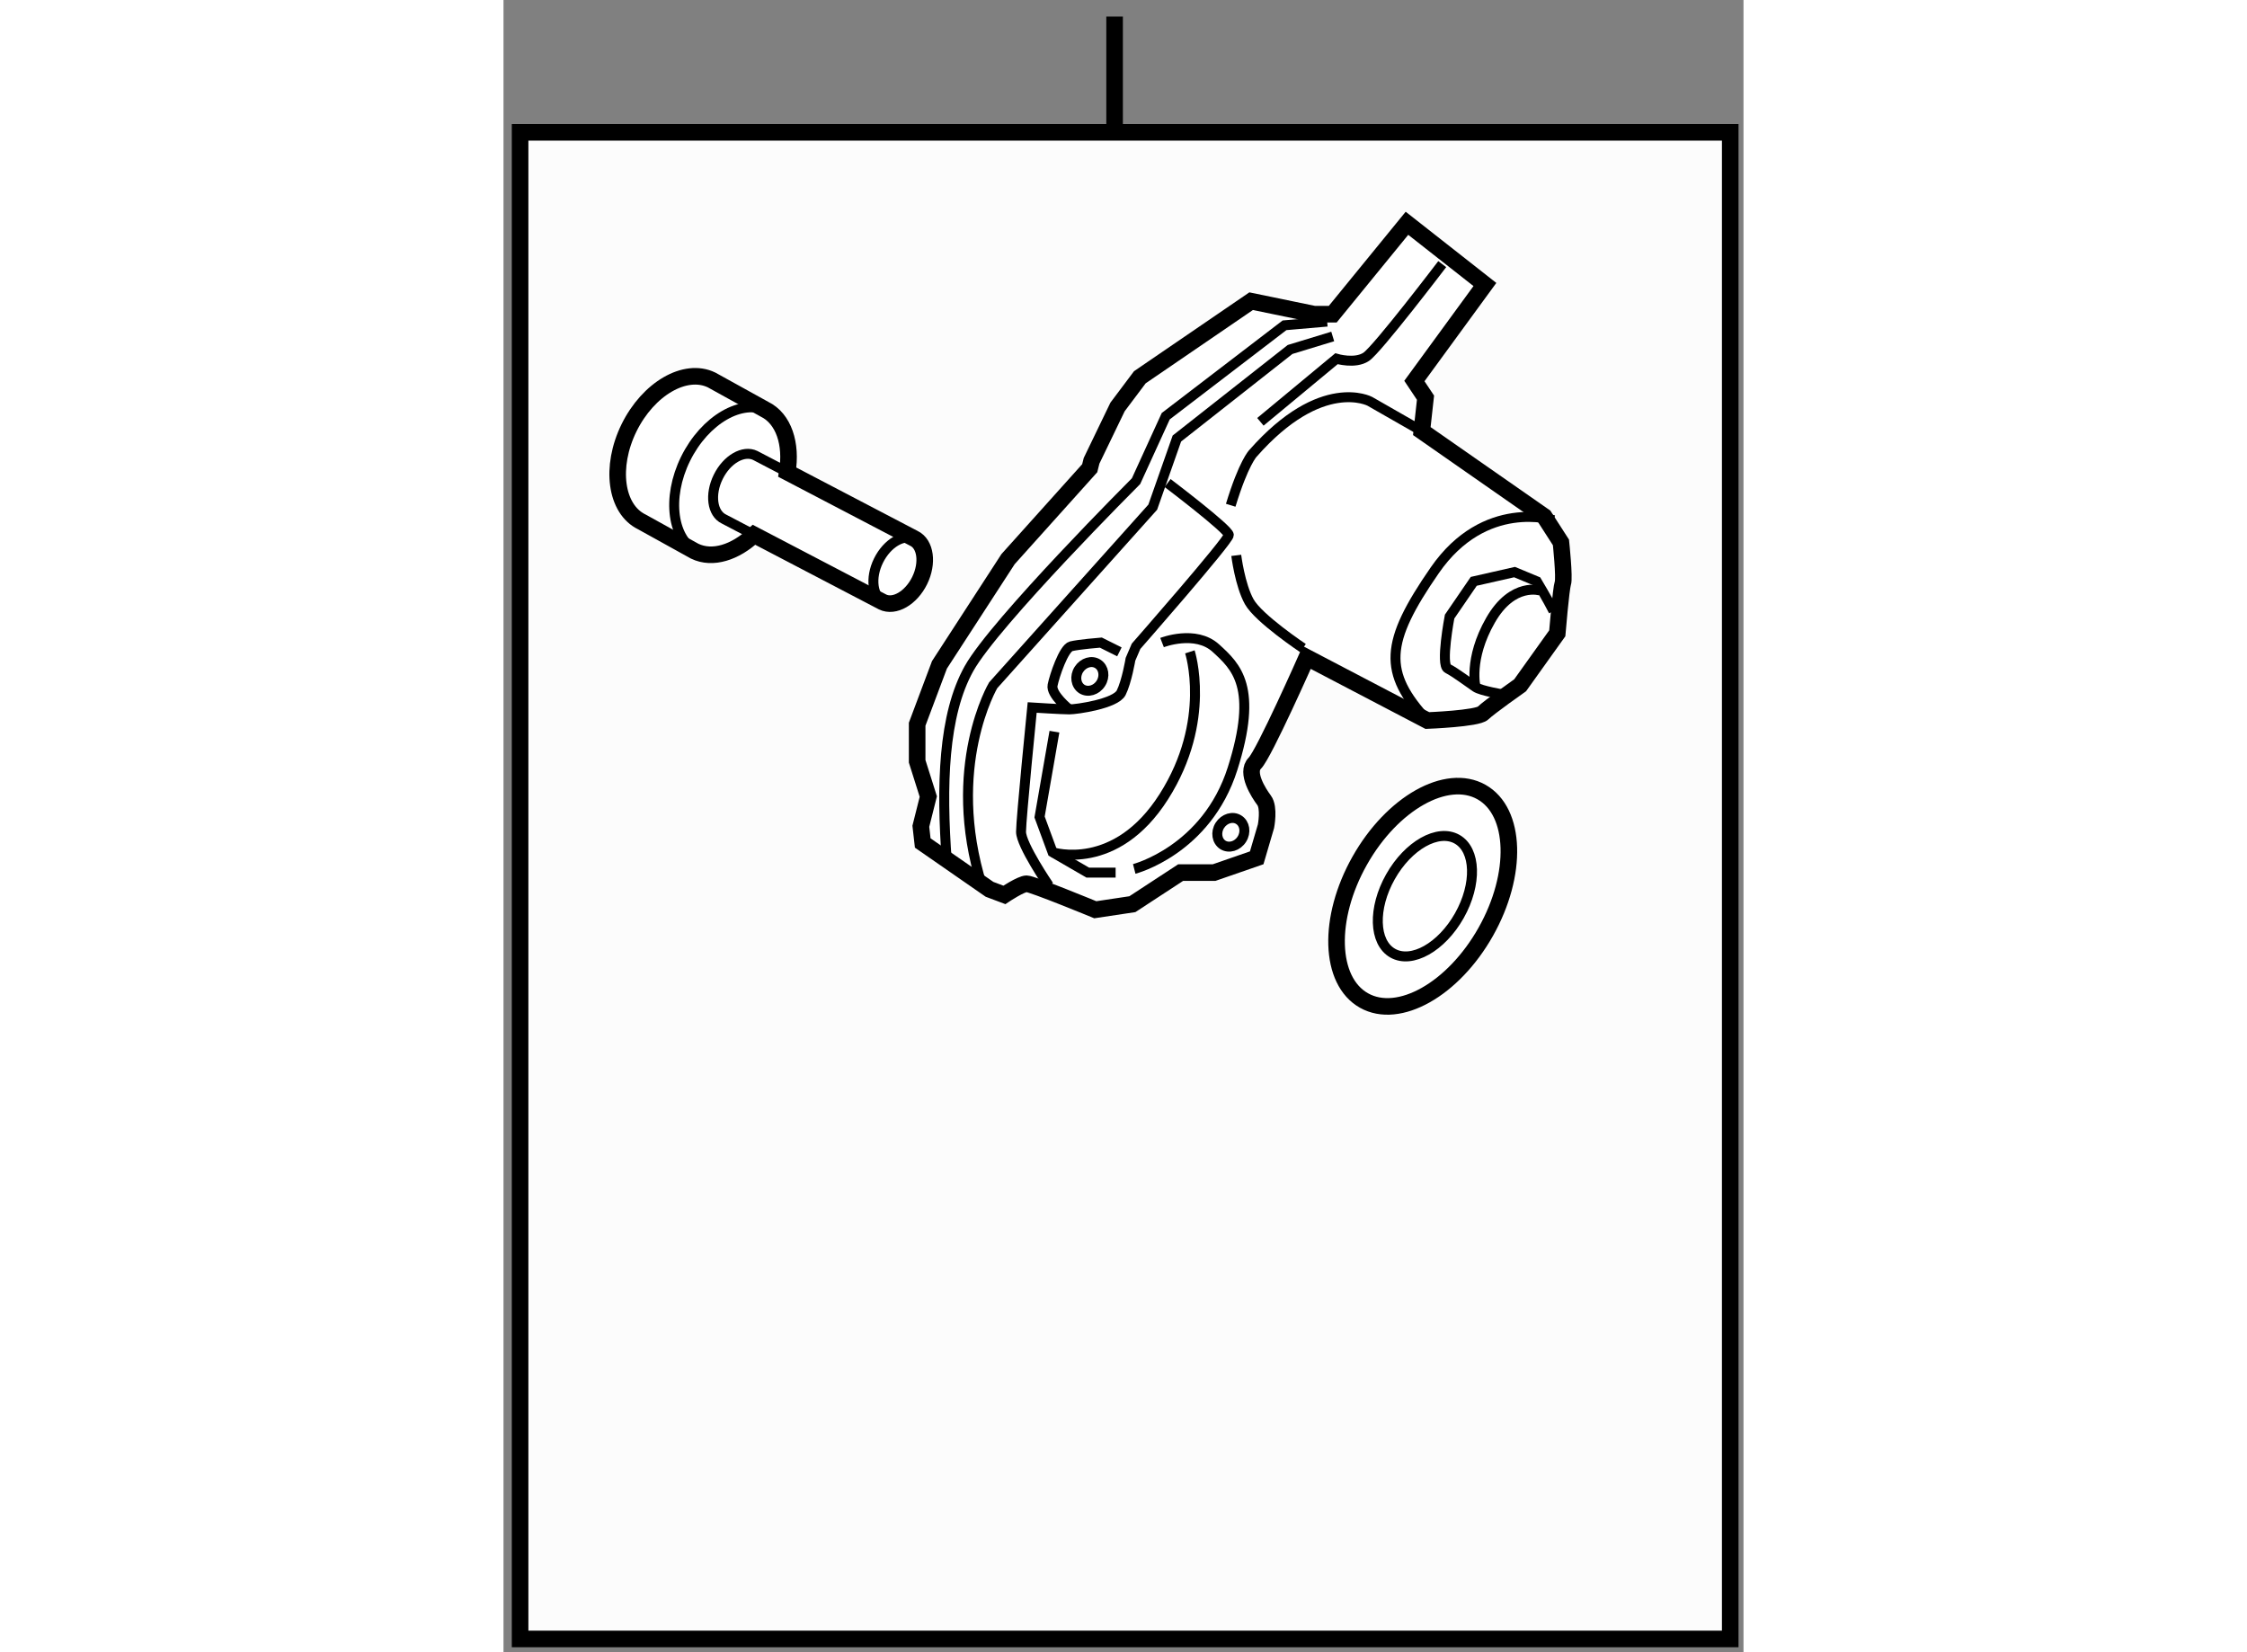 <?xml version="1.0" encoding="utf-8"?>
<!-- Generator: Adobe Illustrator 15.1.0, SVG Export Plug-In . SVG Version: 6.00 Build 0)  -->
<!DOCTYPE svg PUBLIC "-//W3C//DTD SVG 1.1//EN" "http://www.w3.org/Graphics/SVG/1.1/DTD/svg11.dtd">
<svg version="1.1" xmlns="http://www.w3.org/2000/svg" xmlns:xlink="http://www.w3.org/1999/xlink" x="0px" y="0px" width="244.8px"
	 height="180px" viewBox="4.325 72 37.387 49.816" enable-background="new 0 0 244.8 180" xml:space="preserve">
	
<rect x="4.325" y="72" width="37.387" height="49.816" fill="#808080" stroke="none"/>
	
<g><rect x="4.825" y="75.99" fill="#FCFCFC" stroke="#000000" stroke-width="0.5" width="36.487" height="45.426"></rect><line fill="none" stroke="#000000" stroke-width="0.5" x1="22.75" y1="75.99" x2="22.75" y2="72.5"></line></g><g><path fill="#FFFFFF" stroke="#000000" stroke-width="0.5" d="M28.768,81.473l-1.901-0.392l-3.356,2.294l-0.672,0.895l-0.783,1.623
			l-0.056,0.224l-2.462,2.741l-2.069,3.188l-0.672,1.79v1.118l0.336,1.063l-0.225,0.896l0.057,0.504l2.014,1.397l0.447,0.168
			c0,0,0.504-0.336,0.672-0.336s2.07,0.784,2.07,0.784l1.118-0.168l1.455-0.952h1.007l1.287-0.446l0.279-0.951
			c0,0,0.111-0.56-0.057-0.784c-0.167-0.223-0.56-0.839-0.279-1.118c0.279-0.279,1.566-3.188,1.566-3.188l3.636,1.902
			c0,0,1.511-0.057,1.679-0.225s1.119-0.839,1.119-0.839l1.119-1.566c0,0,0.112-1.343,0.168-1.51
			c0.056-0.168-0.057-1.231-0.057-1.231l-0.504-0.783l-3.691-2.573l0.111-1.007l-0.335-0.503l2.126-2.91l-2.35-1.846l-2.238,2.741
			H28.768z"></path><path fill="none" stroke="#000000" stroke-width="0.3" d="M29.159,81.696l-1.286,0.112l-3.581,2.741l-0.895,1.958
			c0,0-4.252,4.251-5.035,5.649c-0.783,1.399-0.839,3.524-0.671,5.818"></path><path fill="none" stroke="#000000" stroke-width="0.3" d="M29.327,82.145l-1.286,0.392l-3.413,2.685l-0.728,2.07l-4.811,5.37
			c0,0-1.455,2.461-0.336,6.042"></path><path fill="none" stroke="#000000" stroke-width="0.3" d="M20.768,98.703c0,0-0.839-1.23-0.839-1.622s0.336-3.749,0.336-3.749
			s0.896,0.057,1.118,0.057c0.224,0,1.398-0.168,1.566-0.503c0.168-0.336,0.28-1.008,0.28-1.008l0.168-0.392
			c0,0,2.797-3.188,2.797-3.356s-1.846-1.566-1.846-1.566"></path><path fill="none" stroke="#000000" stroke-width="0.3" d="M21.383,93.389c0,0-0.559-0.448-0.503-0.728s0.335-1.118,0.56-1.175
			c0.224-0.057,0.896-0.111,0.896-0.111l0.559,0.279"></path><polyline fill="none" stroke="#000000" stroke-width="0.3" points="20.936,94.061 20.488,96.633 20.88,97.696 21.942,98.311 
			22.781,98.311 		"></polyline><path fill="none" stroke="#000000" stroke-width="0.3" d="M23.342,98.199c0,0,2.181-0.56,2.964-3.021
			c0.784-2.461,0.111-3.076-0.503-3.636c-0.615-0.561-1.622-0.168-1.622-0.168"></path><path fill="none" stroke="#000000" stroke-width="0.3" d="M25.02,91.654c0,0,0.672,2.07-0.783,4.363s-3.356,1.679-3.356,1.679"></path><path fill="none" stroke="#000000" stroke-width="0.3" d="M32.013,84.997l-1.566-0.896c0,0-1.455-0.782-3.524,1.567
			c0,0-0.28,0.279-0.672,1.566"></path><path fill="none" stroke="#000000" stroke-width="0.3" d="M26.418,88.745c0,0,0.111,0.896,0.392,1.398
			c0.28,0.504,1.622,1.399,1.622,1.399"></path><path fill="none" stroke="#000000" stroke-width="0.3" d="M35.984,87.683c0,0-2.069-0.671-3.58,1.511s-1.566,3.077-0.225,4.531"></path><path fill="none" stroke="#000000" stroke-width="0.3" d="M27.146,84.718c0.335-0.28,2.294-1.902,2.294-1.902
			s0.559,0.167,0.895-0.057c0.336-0.223,2.294-2.796,2.294-2.796"></path><path fill="none" stroke="#000000" stroke-width="0.3" d="M35.984,90.424c-0.168-0.336-0.504-0.896-0.504-0.896l-0.671-0.279
			l-1.23,0.279l-0.728,1.063c0,0-0.279,1.455-0.056,1.566c0.224,0.112,0.671,0.449,0.839,0.561s0.839,0.223,0.839,0.223"></path><path fill="none" stroke="#000000" stroke-width="0.3" d="M35.593,89.808c0,0-0.839-0.279-1.51,0.896
			c-0.672,1.175-0.448,2.015-0.448,2.015"></path><path fill="none" stroke="#000000" stroke-width="0.3" d="M22.335,92.604c-0.133,0.21-0.389,0.283-0.571,0.171
			c-0.182-0.118-0.225-0.381-0.091-0.59c0.132-0.207,0.388-0.286,0.571-0.168C22.426,92.133,22.468,92.397,22.335,92.604z"></path><path fill="none" stroke="#000000" stroke-width="0.3" d="M26.586,97.304c-0.133,0.21-0.388,0.283-0.57,0.171
			c-0.183-0.118-0.225-0.381-0.092-0.59c0.133-0.207,0.388-0.286,0.571-0.168C26.677,96.832,26.719,97.097,26.586,97.304z"></path></g>



	
<g><path fill="#FFFFFF" stroke="#000000" stroke-width="0.5" d="M11.879,88.125l3.876,2.025c0.356,0.173,0.857-0.116,1.118-0.646
			c0.258-0.528,0.181-1.101-0.174-1.272l-3.818-1.996c0.14-0.852-0.107-1.615-0.688-1.898l-1.595-0.882
			c-0.792-0.382-1.906,0.262-2.488,1.442c-0.58,1.181-0.406,2.453,0.386,2.838l1.594,0.883
			C10.629,88.879,11.311,88.656,11.879,88.125z"></path><path fill="none" stroke="#000000" stroke-width="0.3" d="M12.881,86.237l-0.967-0.505c-0.354-0.17-0.855,0.117-1.115,0.647
			c-0.261,0.531-0.183,1.101,0.173,1.271l0.907,0.475"></path><path fill="none" stroke="#000000" stroke-width="0.3" d="M16.749,88.254c-0.356-0.173-0.855,0.119-1.117,0.648
			c-0.261,0.53-0.183,1.101,0.173,1.272"></path><path fill="none" stroke="#000000" stroke-width="0.3" d="M12.305,84.392c-0.795-0.385-1.908,0.261-2.491,1.442
			c-0.581,1.182-0.406,2.453,0.388,2.838"></path></g>



	
<g><ellipse transform="matrix(0.871 0.491 -0.491 0.871 52.755 -2.976)" fill="#FFFFFF" stroke="#000000" stroke-width="0.5" cx="32.048" cy="99.04" rx="2.182" ry="3.608"></ellipse><ellipse transform="matrix(0.871 0.491 -0.491 0.871 52.754 -3.016)" fill="none" stroke="#000000" stroke-width="0.3" cx="32.125" cy="99.04" rx="1.193" ry="1.973"></ellipse></g>


</svg>